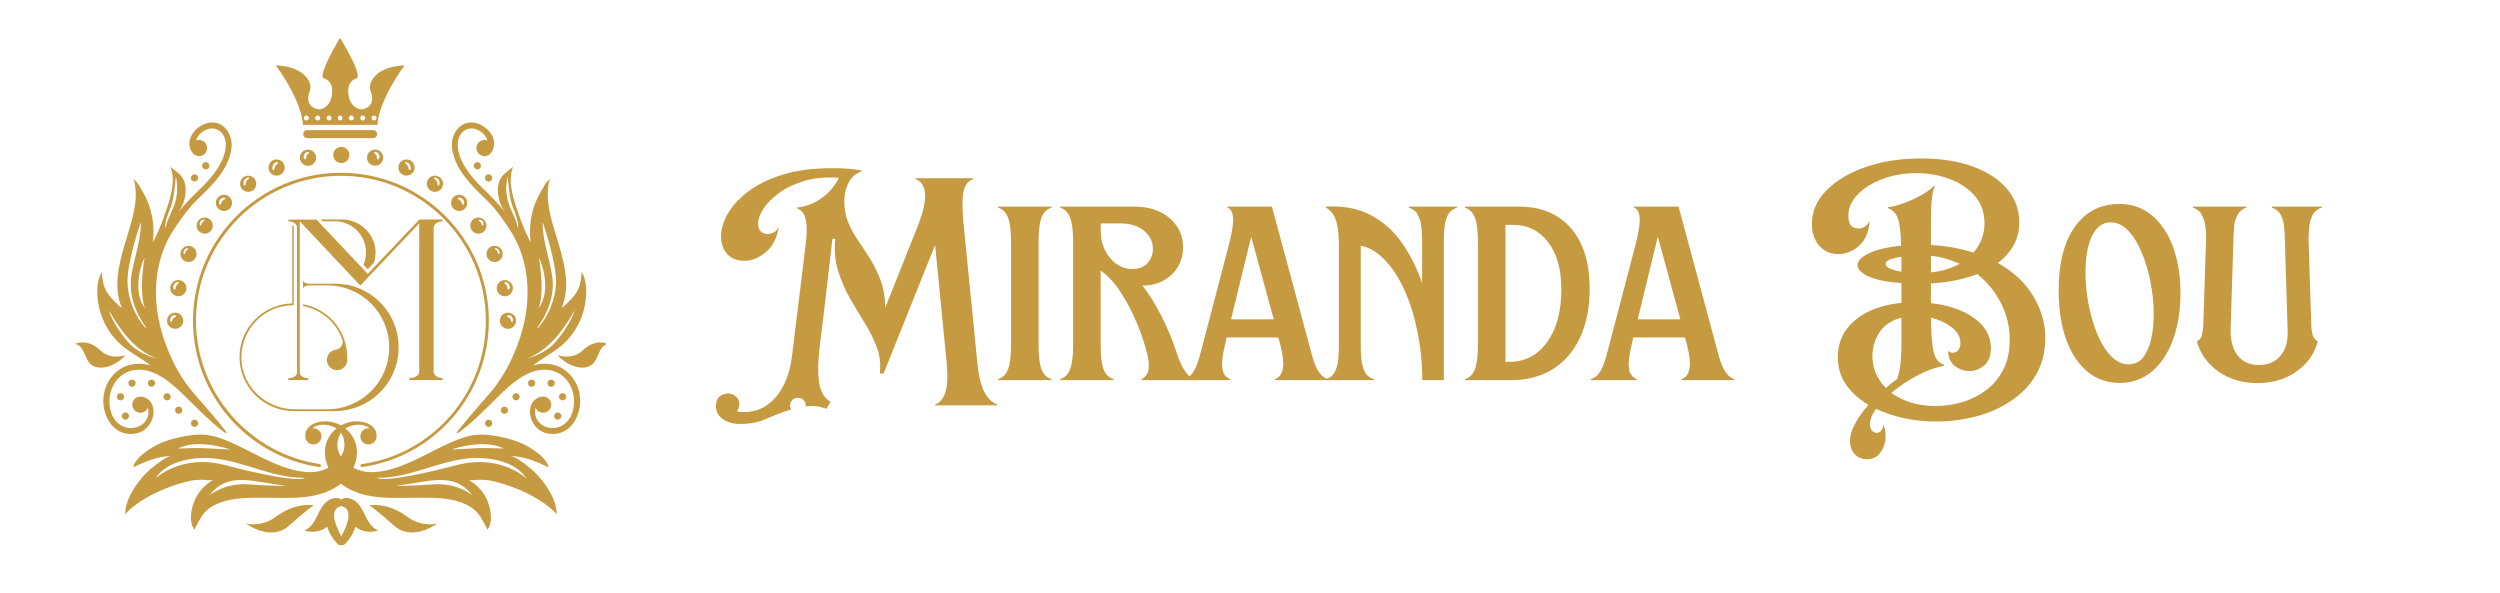 <svg xmlns="http://www.w3.org/2000/svg" xmlns:xlink="http://www.w3.org/1999/xlink" width="316" zoomAndPan="magnify" viewBox="0 0 236.88 56.25" height="75" preserveAspectRatio="xMidYMid meet" version="1.0"><defs><g/><clipPath id="68e0bafa2b"><path d="M 26 3.555 L 39 3.555 L 39 12 L 26 12 Z M 26 3.555 " clip-rule="nonzero"/></clipPath><clipPath id="ab9cd20d03"><path d="M 7.051 32 L 12 32 L 12 35 L 7.051 35 Z M 7.051 32 " clip-rule="nonzero"/></clipPath><clipPath id="52ab0732ae"><path d="M 28.742 47.148 L 35.836 47.148 L 35.836 51.664 L 28.742 51.664 Z M 28.742 47.148 " clip-rule="nonzero"/></clipPath><clipPath id="c4263d93c8"><path d="M 52.781 32.426 L 57.379 32.426 L 57.379 34.891 L 52.781 34.891 Z M 52.781 32.426 " clip-rule="nonzero"/></clipPath><clipPath id="30f9908dd3"><path d="M 22.641 20.805 L 41.887 20.805 L 41.887 39 L 22.641 39 Z M 22.641 20.805 " clip-rule="nonzero"/></clipPath></defs><g clip-path="url(#68e0bafa2b)"><path fill="#c69a41" d="M 35.398 11.422 C 35.266 11.422 35.16 11.316 35.16 11.184 C 35.16 11.055 35.266 10.949 35.398 10.949 C 35.531 10.949 35.637 11.055 35.637 11.184 C 35.637 11.316 35.531 11.422 35.398 11.422 Z M 34.324 11.422 C 34.195 11.422 34.086 11.316 34.086 11.184 C 34.086 11.055 34.195 10.949 34.324 10.949 C 34.457 10.949 34.562 11.055 34.562 11.184 C 34.562 11.316 34.457 11.422 34.324 11.422 Z M 33.25 11.422 C 33.121 11.422 33.012 11.316 33.012 11.184 C 33.012 11.055 33.121 10.949 33.25 10.949 C 33.379 10.949 33.488 11.055 33.488 11.184 C 33.488 11.316 33.379 11.422 33.25 11.422 Z M 32.191 11.422 C 32.066 11.41 31.969 11.312 31.969 11.184 C 31.969 11.059 32.066 10.961 32.191 10.949 C 32.316 10.961 32.414 11.059 32.414 11.184 C 32.414 11.312 32.316 11.41 32.191 11.422 Z M 31.133 11.422 C 31 11.422 30.895 11.316 30.895 11.184 C 30.895 11.055 31 10.949 31.133 10.949 C 31.262 10.949 31.367 11.055 31.367 11.184 C 31.367 11.316 31.262 11.422 31.133 11.422 Z M 30.059 11.422 C 29.926 11.422 29.82 11.316 29.82 11.184 C 29.82 11.055 29.926 10.949 30.059 10.949 C 30.188 10.949 30.297 11.055 30.297 11.184 C 30.297 11.316 30.188 11.422 30.059 11.422 Z M 28.984 11.422 C 28.852 11.422 28.746 11.316 28.746 11.184 C 28.746 11.055 28.852 10.949 28.984 10.949 C 29.113 10.949 29.223 11.055 29.223 11.184 C 29.223 11.316 29.113 11.422 28.984 11.422 Z M 35.055 7.957 C 34.98 8.191 34.996 8.441 35.086 8.668 C 35.234 9.051 35.395 9.754 34.805 10.156 C 33.969 10.734 33.152 9.988 33 9.137 C 32.84 8.27 33.051 7.641 33.73 7.434 C 34.414 7.223 32.176 3.582 32.176 3.582 C 32.176 3.582 29.969 7.223 30.648 7.434 C 31.332 7.641 31.543 8.27 31.383 9.137 C 31.23 9.988 30.414 10.734 29.574 10.156 C 28.984 9.754 29.148 9.051 29.297 8.668 C 29.383 8.441 29.402 8.191 29.328 7.957 C 28.754 6.18 26.09 6.203 26.09 6.203 C 28.688 9.793 28.656 11.836 28.656 11.836 L 35.723 11.836 C 35.723 11.836 35.695 9.793 38.289 6.203 C 38.289 6.203 35.625 6.18 35.055 7.957 " fill-opacity="1" fill-rule="nonzero"/></g><path fill="#c69a41" d="M 35.316 12.336 L 29.066 12.336 C 28.855 12.336 28.684 12.504 28.684 12.715 C 28.684 12.926 28.855 13.094 29.066 13.094 L 35.316 13.094 C 35.527 13.094 35.695 12.926 35.695 12.715 C 35.695 12.504 35.527 12.336 35.316 12.336 " fill-opacity="1" fill-rule="nonzero"/><path fill="#c69a41" d="M 32.895 14.211 C 32.633 13.879 32.148 13.824 31.816 14.09 C 31.484 14.352 31.43 14.836 31.695 15.168 C 31.961 15.5 32.441 15.555 32.773 15.289 C 33.105 15.023 33.16 14.543 32.895 14.211 " fill-opacity="1" fill-rule="nonzero"/><path fill="#c69a41" d="M 29.102 14.617 C 28.984 14.723 28.969 14.863 28.965 15.012 C 28.961 15.133 28.805 15.141 28.766 15.039 C 28.691 14.867 28.727 14.668 28.852 14.531 C 28.93 14.445 29.145 14.324 29.238 14.441 C 29.293 14.508 29.133 14.586 29.102 14.617 Z M 29.141 14.18 C 28.715 14.18 28.371 14.523 28.371 14.945 C 28.371 15.371 28.715 15.715 29.141 15.715 C 29.562 15.715 29.906 15.371 29.906 14.945 C 29.906 14.523 29.562 14.18 29.141 14.18 " fill-opacity="1" fill-rule="nonzero"/><path fill="#c69a41" d="M 26.297 15.461 C 26.227 15.551 26.125 15.602 26.062 15.703 C 26 15.809 25.969 15.938 25.941 16.059 C 25.926 16.141 25.785 16.145 25.77 16.059 C 25.742 15.883 25.762 15.719 25.871 15.57 C 25.953 15.453 26.105 15.34 26.258 15.363 C 26.297 15.371 26.32 15.43 26.297 15.461 Z M 26.352 15.141 C 25.941 15.035 25.523 15.281 25.418 15.695 C 25.312 16.105 25.562 16.523 25.973 16.625 C 26.383 16.73 26.801 16.484 26.906 16.07 C 27.012 15.66 26.762 15.242 26.352 15.141 " fill-opacity="1" fill-rule="nonzero"/><path fill="#c69a41" d="M 23.535 16.945 C 23.461 17.027 23.359 17.07 23.301 17.172 C 23.242 17.266 23.215 17.395 23.223 17.504 C 23.23 17.609 23.086 17.613 23.055 17.527 C 22.992 17.359 23.016 17.195 23.117 17.043 C 23.195 16.922 23.355 16.797 23.508 16.832 C 23.559 16.848 23.57 16.91 23.535 16.945 Z M 23.469 16.652 C 23.043 16.652 22.699 16.996 22.699 17.418 C 22.699 17.844 23.043 18.188 23.469 18.188 C 23.891 18.188 24.234 17.844 24.234 17.418 C 24.234 16.996 23.891 16.652 23.469 16.652 " fill-opacity="1" fill-rule="nonzero"/><path fill="#c69a41" d="M 21.281 18.871 C 21.195 18.93 21.102 18.953 21.031 19.035 C 20.961 19.117 20.926 19.223 20.902 19.324 C 20.879 19.418 20.719 19.426 20.703 19.324 C 20.676 19.148 20.723 18.984 20.855 18.859 C 20.961 18.758 21.145 18.688 21.281 18.766 C 21.324 18.789 21.316 18.844 21.281 18.871 Z M 21.168 18.465 C 20.746 18.465 20.402 18.805 20.402 19.23 C 20.402 19.656 20.746 20 21.168 20 C 21.594 20 21.938 19.656 21.938 19.23 C 21.938 18.805 21.594 18.465 21.168 18.465 " fill-opacity="1" fill-rule="nonzero"/><path fill="#c69a41" d="M 19.301 20.945 C 19.156 21.043 19.043 21.117 19.023 21.312 C 19.016 21.391 18.895 21.422 18.875 21.332 C 18.836 21.176 18.875 21.035 19 20.926 C 19.074 20.859 19.199 20.789 19.301 20.836 C 19.348 20.859 19.336 20.922 19.301 20.945 Z M 19.348 20.617 C 18.922 20.617 18.578 20.961 18.578 21.383 C 18.578 21.809 18.922 22.152 19.348 22.152 C 19.77 22.152 20.113 21.809 20.113 21.383 C 20.113 20.961 19.77 20.617 19.348 20.617 " fill-opacity="1" fill-rule="nonzero"/><path fill="#c69a41" d="M 17.77 23.617 C 17.703 23.676 17.629 23.719 17.578 23.793 C 17.531 23.867 17.496 23.961 17.48 24.047 C 17.465 24.137 17.352 24.102 17.34 24.031 C 17.316 23.801 17.473 23.52 17.734 23.531 C 17.773 23.535 17.801 23.586 17.77 23.617 Z M 17.812 23.305 C 17.387 23.305 17.043 23.648 17.043 24.07 C 17.043 24.496 17.387 24.84 17.812 24.84 C 18.234 24.84 18.578 24.496 18.578 24.07 C 18.578 23.648 18.234 23.305 17.812 23.305 " fill-opacity="1" fill-rule="nonzero"/><path fill="#c69a41" d="M 16.867 26.848 C 16.812 26.934 16.719 26.98 16.664 27.07 C 16.605 27.164 16.598 27.277 16.578 27.383 C 16.559 27.488 16.422 27.461 16.391 27.383 C 16.332 27.234 16.367 27.074 16.453 26.949 C 16.527 26.84 16.668 26.723 16.805 26.738 C 16.855 26.746 16.902 26.797 16.867 26.848 Z M 16.844 26.551 C 16.422 26.551 16.074 26.895 16.074 27.316 C 16.074 27.742 16.422 28.086 16.844 28.086 C 17.27 28.086 17.613 27.742 17.613 27.316 C 17.613 26.895 17.27 26.551 16.844 26.551 " fill-opacity="1" fill-rule="nonzero"/><path fill="#c69a41" d="M 16.59 30.047 C 16.508 30.09 16.418 30.109 16.359 30.184 C 16.297 30.258 16.277 30.359 16.254 30.449 C 16.23 30.535 16.098 30.539 16.078 30.449 C 16.016 30.176 16.242 29.77 16.57 29.902 C 16.629 29.922 16.66 30.016 16.59 30.047 Z M 16.547 29.637 C 16.121 29.637 15.777 29.98 15.777 30.402 C 15.777 30.828 16.121 31.172 16.547 31.172 C 16.969 31.172 17.312 30.828 17.312 30.402 C 17.312 29.98 16.969 29.637 16.547 29.637 " fill-opacity="1" fill-rule="nonzero"/><path fill="#c69a41" d="M 14.746 33.965 C 14.789 33.98 13.086 33.625 12.027 32.367 C 10.562 30.629 10.23 29.352 10.281 29.445 C 11.254 31.223 12.781 33.25 14.746 33.965 Z M 13.301 21.086 C 13.297 22.844 12.645 24.453 12.391 26.172 C 12.129 27.938 12.773 29.617 13.781 31.047 C 13.805 31.082 13.754 31.121 13.727 31.09 C 12.723 29.926 12.086 28.379 12.027 26.836 C 11.957 24.879 13.301 20.949 13.301 21.086 Z M 13.641 24.441 C 13.047 28.086 13.707 29.266 13.695 29.246 C 12.258 27.316 13.664 24.305 13.641 24.441 Z M 16.191 19.434 C 16.492 18.57 16.594 16.652 16.617 16.754 C 16.793 17.523 16.793 18.285 16.59 19.051 C 16.355 19.906 15.84 20.652 15.66 21.523 C 15.652 21.559 15.594 21.551 15.594 21.516 C 15.625 20.773 15.953 20.121 16.191 19.434 Z M 16.527 21.59 C 17.152 20.672 17.77 19.77 18.566 19 C 19.973 17.648 21.613 16.117 21.883 14.059 C 22.074 12.582 20.918 11.16 19.367 11.738 C 18.719 11.98 18.105 12.562 17.938 13.246 C 17.84 13.648 17.906 14.102 18.148 14.422 C 18.285 14.648 18.527 14.801 18.809 14.801 C 19.23 14.801 19.574 14.457 19.574 14.031 C 19.574 13.609 19.23 13.266 18.809 13.266 C 18.707 13.266 18.617 13.285 18.531 13.316 C 18.637 12.922 18.949 12.57 19.398 12.34 C 20.363 11.844 21.273 12.535 21.34 13.551 C 21.445 15.137 20.051 16.816 18.984 17.836 C 18.27 18.516 17.535 19.258 16.883 20.074 C 17.355 19.387 17.637 18.48 17.516 17.645 C 17.457 17.242 17.297 16.84 16.996 16.555 C 16.867 16.43 16.723 16.328 16.594 16.203 C 16.496 16.102 16.121 15.883 16.078 15.777 C 16.715 17.293 15.949 19.211 15.438 20.668 C 15.191 21.363 14.906 22.039 14.578 22.695 C 14.531 22.785 14.48 22.871 14.426 22.965 C 14.578 21.848 14.469 20.699 14.125 19.629 C 13.953 19.09 13.719 18.57 13.422 18.086 C 13.289 17.871 13.168 17.66 13.043 17.445 C 12.945 17.281 12.637 17.039 12.59 16.883 C 12.645 17.07 12.688 17.258 12.723 17.445 C 13.086 19.391 12.246 21.473 11.719 23.312 C 11.18 25.191 10.684 27.266 11.48 29.148 C 11.312 29.148 10.871 28.633 10.746 28.512 C 10.508 28.277 10.281 28.027 10.105 27.742 C 9.703 27.098 9.656 26.539 9.594 25.793 C 9.027 26.707 9.109 28.086 9.324 29.094 C 9.559 30.168 10.051 31.18 10.758 32.02 C 11.426 32.812 12.289 33.371 13.164 33.914 C 13.527 34.141 13.871 34.387 14.207 34.641 C 13.688 34.488 13.133 34.434 12.559 34.523 C 10.797 34.797 9.645 36.461 9.738 38.195 C 9.836 39.945 11.07 41.531 12.977 41.059 C 14.637 40.648 15.156 38.023 13.43 37.605 C 13.414 37.602 13.395 37.602 13.375 37.609 C 13.332 37.602 13.289 37.594 13.246 37.594 C 12.82 37.594 12.477 37.938 12.477 38.363 C 12.477 38.785 12.82 39.129 13.246 39.129 C 13.566 39.129 13.844 38.93 13.957 38.648 C 14.164 39.309 13.844 40.094 13.113 40.414 C 12.004 40.902 10.887 40.27 10.508 39.191 C 9.836 37.289 10.949 35.062 13.102 35.047 C 14.785 35.031 16.297 36.41 17.43 37.516 C 18.641 38.695 19.781 39.902 21.125 40.926 C 21.238 41.012 21.332 41.066 21.465 41.023 C 19.77 38.863 18.473 37.535 17.914 36.809 C 16.852 35.422 16.16 34.047 15.57 32.402 C 14.695 29.957 14.434 27.242 15.105 24.715 C 15.398 23.617 15.863 22.562 16.527 21.59 " fill-opacity="1" fill-rule="nonzero"/><path fill="#c69a41" d="M 54.395 29.445 C 54.445 29.352 54.117 30.629 52.652 32.367 C 51.59 33.625 49.891 33.98 49.934 33.965 C 51.898 33.25 53.422 31.223 54.395 29.445 Z M 52.648 26.836 C 52.594 28.379 51.953 29.926 50.949 31.09 C 50.926 31.121 50.871 31.082 50.895 31.047 C 51.902 29.617 52.551 27.938 52.285 26.172 C 52.031 24.453 51.379 22.844 51.375 21.086 C 51.375 20.949 52.719 24.879 52.648 26.836 Z M 50.984 29.246 C 50.969 29.266 51.633 28.086 51.035 24.441 C 51.012 24.305 52.418 27.316 50.984 29.246 Z M 49.082 21.516 C 49.082 21.551 49.023 21.559 49.016 21.523 C 48.836 20.652 48.32 19.906 48.09 19.051 C 47.883 18.285 47.883 17.523 48.062 16.754 C 48.086 16.652 48.184 18.57 48.484 19.434 C 48.723 20.121 49.051 20.773 49.082 21.516 Z M 49.57 24.715 C 50.242 27.242 49.98 29.957 49.105 32.402 C 48.516 34.047 47.824 35.422 46.762 36.809 C 46.203 37.535 44.91 38.863 43.211 41.023 C 43.344 41.066 43.441 41.012 43.551 40.926 C 44.895 39.902 46.039 38.695 47.246 37.516 C 48.379 36.41 49.895 35.031 51.574 35.047 C 53.727 35.062 54.84 37.289 54.168 39.191 C 53.789 40.27 52.676 40.902 51.562 40.414 C 50.832 40.094 50.516 39.309 50.719 38.648 C 50.832 38.93 51.109 39.129 51.43 39.129 C 51.855 39.129 52.199 38.785 52.199 38.363 C 52.199 37.938 51.855 37.594 51.43 37.594 C 51.387 37.594 51.344 37.602 51.305 37.609 C 51.285 37.602 51.266 37.602 51.246 37.605 C 49.52 38.023 50.039 40.648 51.699 41.059 C 53.605 41.531 54.84 39.945 54.938 38.195 C 55.031 36.461 53.879 34.797 52.121 34.523 C 51.543 34.434 50.992 34.488 50.469 34.641 C 50.805 34.387 51.148 34.141 51.516 33.914 C 52.387 33.371 53.25 32.812 53.918 32.02 C 54.625 31.18 55.121 30.168 55.352 29.094 C 55.57 28.086 55.652 26.707 55.086 25.793 C 55.02 26.539 54.973 27.098 54.574 27.742 C 54.398 28.027 54.172 28.277 53.93 28.512 C 53.805 28.633 53.363 29.148 53.199 29.148 C 53.992 27.266 53.496 25.191 52.957 23.312 C 52.43 21.473 51.59 19.391 51.953 17.445 C 51.992 17.258 52.031 17.07 52.086 16.883 C 52.039 17.039 51.73 17.281 51.633 17.445 C 51.508 17.66 51.387 17.871 51.258 18.086 C 50.961 18.57 50.727 19.09 50.551 19.629 C 50.207 20.699 50.098 21.848 50.254 22.965 C 50.195 22.871 50.145 22.785 50.098 22.695 C 49.773 22.039 49.484 21.363 49.238 20.668 C 48.73 19.211 47.965 17.293 48.598 15.777 C 48.555 15.883 48.18 16.102 48.082 16.203 C 47.953 16.328 47.809 16.43 47.68 16.555 C 47.379 16.84 47.219 17.242 47.16 17.645 C 47.039 18.48 47.32 19.387 47.793 20.074 C 47.141 19.258 46.406 18.516 45.691 17.836 C 44.625 16.816 43.23 15.137 43.336 13.551 C 43.402 12.535 44.312 11.844 45.281 12.34 C 45.73 12.57 46.039 12.922 46.148 13.316 C 46.062 13.285 45.969 13.266 45.871 13.266 C 45.445 13.266 45.102 13.609 45.102 14.031 C 45.102 14.457 45.445 14.801 45.871 14.801 C 46.148 14.801 46.395 14.648 46.527 14.422 C 46.77 14.102 46.84 13.648 46.738 13.246 C 46.57 12.562 45.957 11.98 45.309 11.738 C 43.758 11.16 42.602 12.582 42.797 14.059 C 43.066 16.117 44.707 17.648 46.109 19 C 46.91 19.77 47.523 20.672 48.148 21.59 C 48.812 22.562 49.277 23.617 49.57 24.715 " fill-opacity="1" fill-rule="nonzero"/><path fill="#c69a41" d="M 16.824 17.293 C 16.812 17.223 16.75 17.191 16.695 17.203 C 16.773 17.738 16.762 18.27 16.648 18.801 C 16.668 18.793 16.688 18.781 16.703 18.758 C 16.957 18.367 16.879 17.73 16.824 17.293 " fill-opacity="1" fill-rule="nonzero"/><path fill="#c69a41" d="M 18.035 16.867 C 18.035 16.676 18.191 16.523 18.379 16.523 C 18.57 16.523 18.723 16.676 18.723 16.867 C 18.723 17.055 18.57 17.207 18.379 17.207 C 18.191 17.207 18.035 17.055 18.035 16.867 " fill-opacity="1" fill-rule="nonzero"/><path fill="#c69a41" d="M 12.105 36.328 C 12.105 36.137 12.262 35.984 12.449 35.984 C 12.641 35.984 12.793 36.137 12.793 36.328 C 12.793 36.516 12.641 36.668 12.449 36.668 C 12.262 36.668 12.105 36.516 12.105 36.328 " fill-opacity="1" fill-rule="nonzero"/><path fill="#c69a41" d="M 11.02 37.613 C 11.02 37.426 11.172 37.27 11.363 37.27 C 11.551 37.27 11.707 37.426 11.707 37.613 C 11.707 37.805 11.551 37.957 11.363 37.957 C 11.172 37.957 11.02 37.805 11.02 37.613 " fill-opacity="1" fill-rule="nonzero"/><path fill="#c69a41" d="M 11.484 39.441 C 11.484 39.254 11.637 39.102 11.828 39.102 C 12.016 39.102 12.168 39.254 12.168 39.441 C 12.168 39.633 12.016 39.785 11.828 39.785 C 11.637 39.785 11.484 39.633 11.484 39.441 " fill-opacity="1" fill-rule="nonzero"/><path fill="#c69a41" d="M 13.961 36.328 C 13.961 36.137 14.117 35.984 14.305 35.984 C 14.496 35.984 14.648 36.137 14.648 36.328 C 14.648 36.516 14.496 36.668 14.305 36.668 C 14.117 36.668 13.961 36.516 13.961 36.328 " fill-opacity="1" fill-rule="nonzero"/><path fill="#c69a41" d="M 15.434 37.613 C 15.434 37.426 15.59 37.27 15.777 37.27 C 15.969 37.27 16.121 37.426 16.121 37.613 C 16.121 37.805 15.969 37.957 15.777 37.957 C 15.59 37.957 15.434 37.805 15.434 37.613 " fill-opacity="1" fill-rule="nonzero"/><path fill="#c69a41" d="M 16.535 38.891 C 16.535 38.699 16.691 38.547 16.879 38.547 C 17.07 38.547 17.223 38.699 17.223 38.891 C 17.223 39.078 17.07 39.23 16.879 39.23 C 16.691 39.23 16.535 39.078 16.535 38.891 " fill-opacity="1" fill-rule="nonzero"/><path fill="#c69a41" d="M 18.035 40.129 C 18.035 39.938 18.191 39.785 18.379 39.785 C 18.57 39.785 18.723 39.938 18.723 40.129 C 18.723 40.316 18.57 40.473 18.379 40.473 C 18.191 40.473 18.035 40.316 18.035 40.129 " fill-opacity="1" fill-rule="nonzero"/><path fill="#c69a41" d="M 19.102 15.715 C 19.102 15.523 19.254 15.371 19.445 15.371 C 19.633 15.371 19.789 15.523 19.789 15.715 C 19.789 15.902 19.633 16.059 19.445 16.059 C 19.254 16.059 19.102 15.902 19.102 15.715 " fill-opacity="1" fill-rule="nonzero"/><g clip-path="url(#ab9cd20d03)"><path fill="#c69a41" d="M 11.828 33.668 C 11.848 33.73 10.523 35.074 9.16 34.82 C 7.797 34.562 8.203 32.855 7.051 32.602 C 7.051 32.602 8.223 32.027 9.438 33.199 C 10.469 34.191 11.828 33.668 11.828 33.668 " fill-opacity="1" fill-rule="nonzero"/></g><g clip-path="url(#52ab0732ae)"><path fill="#c69a41" d="M 32.297 50.848 C 30.758 48.035 32.297 47.996 32.297 47.996 C 32.297 47.996 33.832 48.035 32.297 50.848 Z M 34.676 49.105 C 34.422 48.605 34.215 48.066 33.816 47.676 C 33.418 47.281 32.75 47.027 32.297 47.352 C 31.84 47.027 31.172 47.281 30.773 47.676 C 30.375 48.066 30.168 48.605 29.914 49.105 C 29.656 49.602 29.309 50.102 28.777 50.281 C 29.5 50.547 30.355 50.41 30.961 49.941 C 31.211 50.75 31.68 51.344 32.297 51.926 C 32.914 51.344 33.383 50.75 33.629 49.941 C 34.238 50.41 35.09 50.547 35.812 50.281 C 35.281 50.102 34.934 49.602 34.676 49.105 " fill-opacity="1" fill-rule="nonzero"/></g><path fill="#c69a41" d="M 21.238 44.082 C 17.023 42.984 14.621 45.445 14.684 45.344 C 15.789 43.609 18.504 43.262 20.363 43.473 C 23.238 43.801 25.824 45.328 28.754 45.293 C 28.945 45.293 28.48 45.969 21.238 44.082 Z M 23.5 45.918 C 21.145 45.746 19.781 46.992 19.809 46.953 C 21.574 44.633 23.988 45.715 26.965 46.031 C 27.129 46.047 26.207 46.117 23.5 45.918 Z M 16.816 42.512 C 18.34 41.805 20.203 42.137 21.75 42.59 C 21.906 42.637 20.016 42.52 19.164 42.48 C 18.383 42.441 16.746 42.543 16.816 42.512 Z M 33.207 41.156 C 32.664 40.434 31.832 39.992 30.93 39.941 C 30.281 39.906 29.172 40.117 28.91 41 C 28.891 41.07 28.879 41.203 28.887 41.332 C 28.887 41.344 28.883 41.352 28.883 41.363 C 28.883 41.789 29.227 42.133 29.652 42.133 C 30.074 42.133 30.418 41.789 30.418 41.363 C 30.418 40.941 30.074 40.598 29.652 40.598 C 29.617 40.598 29.582 40.602 29.547 40.605 C 30.219 40.023 31.551 40.246 32.129 40.852 C 32.465 41.207 32.625 41.84 32.59 42.32 C 32.547 42.902 32.227 43.41 31.809 43.801 C 30.773 44.766 29.559 44.906 28.211 44.648 C 26.02 44.219 24.129 42.977 22.121 42.07 C 21.301 41.703 20.445 41.336 19.543 41.234 C 18.617 41.129 17.641 41.289 16.738 41.5 C 15.895 41.695 15.062 41.996 14.32 42.453 C 13.699 42.836 12.707 43.535 12.574 44.312 C 13.664 43.754 14.969 43.234 16.219 43.234 C 15.754 43.238 15.012 43.852 14.652 44.117 C 14.156 44.484 13.703 44.918 13.312 45.395 C 12.543 46.328 11.785 47.555 11.809 48.801 C 11.805 48.625 13.723 46.641 17.762 45.625 C 18.16 45.523 18.574 45.5 18.984 45.477 C 19.262 45.461 19.957 45.598 20.18 45.477 C 19.441 45.895 18.832 46.512 18.457 47.289 C 18.074 48.086 17.793 49.438 18.363 50.215 C 18.715 49.566 19.004 48.859 19.57 48.359 C 20.047 47.941 20.641 47.676 21.246 47.504 C 22.488 47.156 23.793 47.184 25.07 47.184 C 27.402 47.203 30.066 47.422 32.074 45.992 C 33.566 44.93 34.414 42.758 33.207 41.156 " fill-opacity="1" fill-rule="nonzero"/><path fill="#c69a41" d="M 29.695 47.906 C 29.695 47.906 27.988 47.57 26.098 48.984 C 24.703 50.027 23.258 49.633 23.258 49.633 C 23.258 49.633 25.602 51.406 27.355 49.82 C 29.031 48.305 29.695 47.906 29.695 47.906 " fill-opacity="1" fill-rule="nonzero"/><path fill="#c69a41" d="M 35.398 14.441 C 35.496 14.324 35.711 14.445 35.785 14.531 C 35.914 14.668 35.945 14.867 35.875 15.039 C 35.832 15.141 35.676 15.133 35.676 15.012 C 35.668 14.863 35.656 14.723 35.539 14.617 C 35.504 14.586 35.344 14.508 35.398 14.441 Z M 34.73 14.945 C 34.73 15.371 35.074 15.715 35.5 15.715 C 35.922 15.715 36.266 15.371 36.266 14.945 C 36.266 14.523 35.922 14.18 35.5 14.18 C 35.074 14.18 34.73 14.523 34.73 14.945 " fill-opacity="1" fill-rule="nonzero"/><path fill="#c69a41" d="M 38.383 15.363 C 38.531 15.34 38.684 15.453 38.77 15.57 C 38.875 15.719 38.898 15.883 38.871 16.059 C 38.855 16.145 38.711 16.141 38.695 16.059 C 38.672 15.938 38.641 15.809 38.574 15.703 C 38.512 15.602 38.41 15.551 38.344 15.461 C 38.32 15.43 38.344 15.371 38.383 15.363 Z M 37.73 16.07 C 37.836 16.484 38.254 16.73 38.664 16.625 C 39.074 16.523 39.324 16.105 39.219 15.695 C 39.117 15.281 38.699 15.035 38.285 15.141 C 37.875 15.242 37.629 15.66 37.73 16.07 " fill-opacity="1" fill-rule="nonzero"/><path fill="#c69a41" d="M 41.133 16.832 C 41.285 16.797 41.441 16.922 41.523 17.043 C 41.621 17.195 41.648 17.359 41.582 17.527 C 41.551 17.613 41.41 17.609 41.414 17.504 C 41.422 17.395 41.398 17.266 41.34 17.172 C 41.277 17.07 41.18 17.027 41.102 16.945 C 41.07 16.91 41.082 16.848 41.133 16.832 Z M 40.402 17.418 C 40.402 17.844 40.746 18.188 41.172 18.188 C 41.594 18.188 41.938 17.844 41.938 17.418 C 41.938 16.996 41.594 16.652 41.172 16.652 C 40.746 16.652 40.402 16.996 40.402 17.418 " fill-opacity="1" fill-rule="nonzero"/><path fill="#c69a41" d="M 43.355 18.766 C 43.492 18.688 43.676 18.758 43.785 18.859 C 43.914 18.984 43.965 19.148 43.934 19.324 C 43.918 19.426 43.758 19.418 43.734 19.324 C 43.711 19.223 43.676 19.117 43.605 19.035 C 43.535 18.953 43.445 18.93 43.355 18.871 C 43.32 18.844 43.316 18.789 43.355 18.766 Z M 42.703 19.23 C 42.703 19.656 43.043 20 43.469 20 C 43.895 20 44.238 19.656 44.238 19.23 C 44.238 18.805 43.895 18.465 43.469 18.465 C 43.043 18.465 42.703 18.805 42.703 19.23 " fill-opacity="1" fill-rule="nonzero"/><path fill="#c69a41" d="M 45.336 20.836 C 45.441 20.789 45.562 20.859 45.641 20.926 C 45.762 21.035 45.801 21.176 45.766 21.332 C 45.742 21.422 45.621 21.391 45.613 21.312 C 45.594 21.117 45.48 21.043 45.336 20.945 C 45.301 20.922 45.293 20.859 45.336 20.836 Z M 44.523 21.383 C 44.523 21.809 44.867 22.152 45.293 22.152 C 45.715 22.152 46.059 21.809 46.059 21.383 C 46.059 20.961 45.715 20.617 45.293 20.617 C 44.867 20.617 44.523 20.961 44.523 21.383 " fill-opacity="1" fill-rule="nonzero"/><path fill="#c69a41" d="M 46.906 23.531 C 47.168 23.52 47.324 23.801 47.297 24.031 C 47.289 24.102 47.176 24.137 47.156 24.047 C 47.141 23.961 47.109 23.867 47.059 23.793 C 47.008 23.719 46.934 23.676 46.871 23.617 C 46.84 23.586 46.863 23.535 46.906 23.531 Z M 46.059 24.07 C 46.059 24.496 46.402 24.84 46.828 24.84 C 47.25 24.84 47.594 24.496 47.594 24.07 C 47.594 23.648 47.25 23.305 46.828 23.305 C 46.402 23.305 46.059 23.648 46.059 24.07 " fill-opacity="1" fill-rule="nonzero"/><path fill="#c69a41" d="M 47.832 26.738 C 47.969 26.723 48.113 26.84 48.184 26.949 C 48.273 27.074 48.305 27.234 48.246 27.383 C 48.215 27.461 48.078 27.488 48.059 27.383 C 48.039 27.277 48.031 27.164 47.973 27.07 C 47.918 26.98 47.828 26.934 47.77 26.848 C 47.738 26.797 47.781 26.746 47.832 26.738 Z M 47.027 27.316 C 47.027 27.742 47.371 28.086 47.793 28.086 C 48.219 28.086 48.562 27.742 48.562 27.316 C 48.562 26.895 48.219 26.551 47.793 26.551 C 47.371 26.551 47.027 26.895 47.027 27.316 " fill-opacity="1" fill-rule="nonzero"/><path fill="#c69a41" d="M 48.066 29.902 C 48.398 29.77 48.621 30.176 48.562 30.449 C 48.543 30.539 48.41 30.535 48.387 30.449 C 48.359 30.359 48.344 30.258 48.281 30.184 C 48.219 30.109 48.133 30.09 48.047 30.047 C 47.98 30.016 48.008 29.922 48.066 29.902 Z M 47.324 30.402 C 47.324 30.828 47.668 31.172 48.094 31.172 C 48.516 31.172 48.859 30.828 48.859 30.402 C 48.859 29.98 48.516 29.637 48.094 29.637 C 47.668 29.637 47.324 29.98 47.324 30.402 " fill-opacity="1" fill-rule="nonzero"/><path fill="#c69a41" d="M 46.602 16.867 C 46.602 16.676 46.449 16.523 46.258 16.523 C 46.07 16.523 45.918 16.676 45.918 16.867 C 45.918 17.055 46.07 17.207 46.258 17.207 C 46.449 17.207 46.602 17.055 46.602 16.867 " fill-opacity="1" fill-rule="nonzero"/><path fill="#c69a41" d="M 52.531 36.328 C 52.531 36.137 52.379 35.984 52.188 35.984 C 52 35.984 51.844 36.137 51.844 36.328 C 51.844 36.516 52 36.668 52.188 36.668 C 52.379 36.668 52.531 36.516 52.531 36.328 " fill-opacity="1" fill-rule="nonzero"/><path fill="#c69a41" d="M 53.617 37.613 C 53.617 37.426 53.465 37.27 53.277 37.27 C 53.086 37.27 52.934 37.426 52.934 37.613 C 52.934 37.805 53.086 37.957 53.277 37.957 C 53.465 37.957 53.617 37.805 53.617 37.613 " fill-opacity="1" fill-rule="nonzero"/><path fill="#c69a41" d="M 53.156 39.441 C 53.156 39.254 53 39.102 52.812 39.102 C 52.621 39.102 52.469 39.254 52.469 39.441 C 52.469 39.633 52.621 39.785 52.812 39.785 C 53 39.785 53.156 39.633 53.156 39.441 " fill-opacity="1" fill-rule="nonzero"/><path fill="#c69a41" d="M 50.676 36.328 C 50.676 36.137 50.523 35.984 50.332 35.984 C 50.145 35.984 49.992 36.137 49.992 36.328 C 49.992 36.516 50.145 36.668 50.332 36.668 C 50.523 36.668 50.676 36.516 50.676 36.328 " fill-opacity="1" fill-rule="nonzero"/><path fill="#c69a41" d="M 49.203 37.613 C 49.203 37.426 49.051 37.27 48.859 37.27 C 48.672 37.27 48.52 37.426 48.52 37.613 C 48.52 37.805 48.672 37.957 48.859 37.957 C 49.051 37.957 49.203 37.805 49.203 37.613 " fill-opacity="1" fill-rule="nonzero"/><path fill="#c69a41" d="M 48.102 38.891 C 48.102 38.699 47.949 38.547 47.758 38.547 C 47.57 38.547 47.414 38.699 47.414 38.891 C 47.414 39.078 47.57 39.23 47.758 39.23 C 47.949 39.23 48.102 39.078 48.102 38.891 " fill-opacity="1" fill-rule="nonzero"/><path fill="#c69a41" d="M 46.602 40.129 C 46.602 39.938 46.449 39.785 46.258 39.785 C 46.07 39.785 45.918 39.938 45.918 40.129 C 45.918 40.316 46.07 40.473 46.258 40.473 C 46.449 40.473 46.602 40.316 46.602 40.129 " fill-opacity="1" fill-rule="nonzero"/><path fill="#c69a41" d="M 45.535 15.715 C 45.535 15.523 45.383 15.371 45.195 15.371 C 45.004 15.371 44.852 15.523 44.852 15.715 C 44.852 15.902 45.004 16.059 45.195 16.059 C 45.383 16.059 45.535 15.902 45.535 15.715 " fill-opacity="1" fill-rule="nonzero"/><g clip-path="url(#c4263d93c8)"><path fill="#c69a41" d="M 52.812 33.668 C 52.789 33.73 54.113 35.074 55.477 34.82 C 56.844 34.562 56.438 32.855 57.59 32.602 C 57.59 32.602 56.414 32.027 55.199 33.199 C 54.168 34.191 52.812 33.668 52.812 33.668 " fill-opacity="1" fill-rule="nonzero"/></g><path fill="#c69a41" d="M 35.766 45.293 C 38.695 45.328 41.281 43.801 44.156 43.473 C 46.016 43.262 48.73 43.609 49.836 45.344 C 49.898 45.445 47.496 42.984 43.281 44.082 C 36.043 45.969 35.574 45.293 35.766 45.293 Z M 37.555 46.031 C 40.531 45.715 42.945 44.633 44.711 46.953 C 44.738 46.992 43.375 45.746 41.02 45.918 C 38.312 46.117 37.391 46.047 37.555 46.031 Z M 45.355 42.48 C 44.504 42.52 42.617 42.637 42.77 42.59 C 44.316 42.137 46.18 41.805 47.703 42.512 C 47.773 42.543 46.141 42.441 45.355 42.48 Z M 32.449 45.992 C 34.453 47.422 37.117 47.203 39.449 47.184 C 40.727 47.184 42.031 47.156 43.273 47.504 C 43.879 47.676 44.473 47.941 44.949 48.359 C 45.516 48.859 45.805 49.566 46.156 50.215 C 46.73 49.438 46.445 48.086 46.062 47.289 C 45.691 46.512 45.078 45.895 44.34 45.477 C 44.566 45.598 45.262 45.461 45.535 45.477 C 45.945 45.5 46.359 45.523 46.758 45.625 C 50.797 46.641 52.715 48.625 52.711 48.801 C 52.734 47.555 51.977 46.328 51.207 45.395 C 50.816 44.918 50.363 44.484 49.867 44.117 C 49.508 43.852 48.766 43.238 48.301 43.234 C 49.551 43.234 50.855 43.754 51.945 44.312 C 51.812 43.535 50.82 42.836 50.199 42.453 C 49.457 41.996 48.625 41.695 47.781 41.5 C 46.879 41.289 45.902 41.129 44.977 41.234 C 44.074 41.336 43.219 41.703 42.398 42.07 C 40.395 42.977 38.5 44.219 36.309 44.648 C 34.961 44.906 33.746 44.766 32.711 43.801 C 32.297 43.41 31.973 42.902 31.93 42.32 C 31.895 41.84 32.055 41.207 32.391 40.852 C 32.969 40.246 34.301 40.023 34.973 40.605 C 34.938 40.602 34.906 40.598 34.871 40.598 C 34.445 40.598 34.102 40.941 34.102 41.363 C 34.102 41.789 34.445 42.133 34.871 42.133 C 35.293 42.133 35.637 41.789 35.637 41.363 C 35.637 41.352 35.633 41.344 35.633 41.332 C 35.641 41.203 35.629 41.07 35.609 41 C 35.348 40.117 34.238 39.906 33.59 39.941 C 32.688 39.992 31.855 40.434 31.312 41.156 C 30.105 42.758 30.953 44.93 32.449 45.992 " fill-opacity="1" fill-rule="nonzero"/><path fill="#c69a41" d="M 34.945 47.906 C 34.945 47.906 36.648 47.57 38.539 48.984 C 39.934 50.027 41.383 49.633 41.383 49.633 C 41.383 49.633 39.039 51.406 37.281 49.82 C 35.605 48.305 34.945 47.906 34.945 47.906 " fill-opacity="1" fill-rule="nonzero"/><path fill="#c69a41" d="M 32.262 16.379 C 24.527 16.379 18.238 22.672 18.238 30.402 C 18.238 37.43 23.43 43.262 30.176 44.27 C 30.191 44.273 30.207 44.277 30.223 44.277 C 30.301 44.277 30.363 44.215 30.363 44.137 C 30.363 44.059 30.305 44 30.234 43.992 C 23.633 42.996 18.52 37.281 18.52 30.402 C 18.52 22.828 24.684 16.664 32.262 16.664 C 39.836 16.664 46 22.828 46 30.402 C 46 37.316 40.922 43.047 34.27 43.992 C 34.18 43.992 34.113 44.055 34.113 44.137 C 34.113 44.215 34.18 44.277 34.258 44.277 C 41.059 43.316 46.281 37.465 46.281 30.402 C 46.281 22.672 39.992 16.379 32.262 16.379 " fill-opacity="1" fill-rule="nonzero"/><g clip-path="url(#30f9908dd3)"><path fill="#c69a41" d="M 41.047 21.605 L 41.047 35.234 C 41.047 35.586 41.461 35.855 41.992 35.855 L 41.992 36.031 L 38.738 36.031 L 38.738 35.855 C 39.246 35.855 39.684 35.586 39.684 35.234 L 39.684 21.176 L 34.973 26.145 L 34.098 27.07 L 28.359 20.98 L 28.359 35.328 C 28.359 35.617 28.727 35.855 29.164 35.855 L 29.164 36.031 L 27.27 36.031 L 27.27 35.855 C 27.73 35.855 28.094 35.617 28.094 35.328 L 28.094 21.539 C 28.094 21.238 27.73 20.98 27.27 20.98 L 27.27 20.82 L 29.941 20.82 L 34.801 25.965 L 39.684 20.82 L 39.711 20.805 L 41.992 20.805 L 41.992 20.965 C 41.727 20.965 41.484 21.047 41.312 21.156 C 41.145 21.27 41.047 21.43 41.047 21.605 Z M 31.738 33.172 L 31.723 33.172 C 31.34 33.238 31.035 33.523 30.957 33.906 C 30.941 33.988 30.926 34.051 30.926 34.129 C 30.926 34.656 31.371 35.09 31.898 35.09 C 32.172 35.09 32.426 34.977 32.602 34.77 C 32.715 34.656 32.793 34.5 32.84 34.324 L 32.84 34.305 C 32.855 34.258 32.855 34.195 32.855 34.129 L 32.855 33.859 C 32.855 31.359 31.051 29.266 28.664 28.848 L 28.664 29.008 C 30.383 29.332 31.785 30.543 32.379 32.148 C 32.41 32.23 32.426 32.324 32.426 32.406 C 32.426 32.773 32.137 33.109 31.738 33.172 Z M 34.184 27.422 L 33.895 27.301 C 33.641 27.199 33.383 27.117 33.113 27.055 L 32.906 27.004 C 32.922 27.004 32.148 26.895 31.594 26.895 L 29.184 26.895 C 28.973 26.895 28.781 26.789 28.664 26.625 L 28.664 27.328 C 28.781 27.164 28.969 27.055 29.184 27.055 L 30.973 27.055 C 34.215 27.055 36.836 29.688 36.836 32.934 C 36.836 36.176 34.215 38.797 30.973 38.797 L 27.871 38.797 C 25.203 38.797 22.918 36.719 22.824 34.051 L 22.824 33.875 C 22.824 31.191 24.98 28.984 27.648 28.938 C 27.68 28.922 27.711 28.922 27.762 28.922 C 27.77 28.922 27.781 28.922 27.789 28.922 L 27.789 21.539 C 27.789 21.48 27.715 21.402 27.59 21.348 C 27.629 21.426 27.648 21.512 27.648 21.605 L 27.648 28.762 C 24.883 28.828 22.648 31.078 22.648 33.859 C 22.648 36.223 24.277 38.223 26.465 38.797 C 26.848 38.895 27.25 38.957 27.664 38.973 L 31.691 38.973 C 32.188 38.973 32.664 38.91 33.113 38.797 C 35.766 38.156 37.73 35.777 37.73 32.934 C 37.73 30.473 36.277 28.367 34.184 27.422 Z M 30.512 20.98 L 31.691 20.98 C 33.305 20.98 34.629 22.277 34.629 23.906 L 34.629 24.082 C 34.617 24.441 34.535 24.781 34.395 25.098 L 34.801 25.523 L 35.379 24.914 C 35.418 24.801 35.453 24.684 35.477 24.562 C 35.523 24.305 35.543 24.035 35.543 23.777 C 35.445 22.102 34.008 20.805 32.332 20.805 L 30.344 20.805 Z M 30.512 20.98 " fill-opacity="1" fill-rule="nonzero"/></g><g fill="#c69a41" fill-opacity="1"><g transform="translate(67.37, 36.037)"><g><path d="M 2.766 4.156 C 2.055 4.156 1.488 3.992 1.062 3.672 C 0.645 3.359 0.438 2.953 0.438 2.453 C 0.438 2.047 0.555 1.742 0.797 1.547 C 1.035 1.359 1.301 1.266 1.594 1.266 C 1.852 1.266 2.094 1.352 2.312 1.531 C 2.539 1.707 2.656 1.957 2.656 2.281 C 2.656 2.551 2.578 2.77 2.422 2.938 C 2.535 2.977 2.648 3.004 2.766 3.016 C 2.879 3.023 2.988 3.031 3.094 3.031 C 4.32 3.031 5.344 2.539 6.156 1.562 C 6.977 0.582 7.484 -0.754 7.672 -2.453 L 8.891 -12.375 C 9.023 -13.395 9.07 -14.164 9.031 -14.688 C 8.988 -15.207 8.883 -15.582 8.719 -15.812 C 8.562 -16.039 8.348 -16.207 8.078 -16.312 L 8.109 -16.359 C 8.953 -16.441 9.734 -16.738 10.453 -17.25 C 11.18 -17.77 11.727 -18.414 12.094 -19.188 C 10.844 -19.27 9.738 -19.164 8.781 -18.875 C 7.832 -18.582 7.035 -18.195 6.391 -17.719 C 5.742 -17.238 5.254 -16.738 4.922 -16.219 C 4.598 -15.695 4.438 -15.234 4.438 -14.828 C 4.438 -14.43 4.566 -14.156 4.828 -14 C 5.086 -13.844 5.375 -13.812 5.688 -13.906 C 6.008 -14 6.25 -14.203 6.406 -14.516 C 6.219 -13.453 5.797 -12.648 5.141 -12.109 C 4.484 -11.578 3.816 -11.312 3.141 -11.312 C 2.43 -11.312 1.883 -11.531 1.5 -11.969 C 1.113 -12.414 0.922 -12.969 0.922 -13.625 C 0.922 -14.281 1.125 -14.977 1.531 -15.719 C 1.938 -16.457 2.562 -17.156 3.406 -17.812 C 4.25 -18.477 5.336 -19.023 6.672 -19.453 C 8.016 -19.879 9.617 -20.094 11.484 -20.094 C 11.984 -20.094 12.469 -20.078 12.938 -20.047 C 13.414 -20.016 13.852 -19.953 14.25 -19.859 L 14.281 -19.797 C 13.707 -19.609 13.285 -19.25 13.016 -18.719 C 12.742 -18.188 12.609 -17.594 12.609 -16.938 C 12.609 -16.188 12.738 -15.508 13 -14.906 C 13.258 -14.301 13.582 -13.719 13.969 -13.156 C 14.352 -12.602 14.734 -12.02 15.109 -11.406 C 15.484 -10.801 15.805 -10.129 16.078 -9.391 C 16.348 -8.648 16.484 -7.801 16.484 -6.844 L 19.391 -14.141 C 19.586 -14.598 19.781 -15.129 19.969 -15.734 C 20.164 -16.348 20.266 -16.922 20.266 -17.453 C 20.266 -17.828 20.203 -18.148 20.078 -18.422 C 19.953 -18.703 19.723 -18.91 19.391 -19.047 L 19.391 -19.141 L 24.812 -19.141 L 24.812 -19.047 C 24.445 -18.91 24.188 -18.656 24.031 -18.281 C 23.883 -17.906 23.812 -17.379 23.812 -16.703 C 23.812 -16.242 23.836 -15.695 23.891 -15.062 L 25.219 -1.672 C 25.332 -0.492 25.539 0.41 25.844 1.047 C 26.156 1.691 26.582 2.113 27.125 2.312 L 27.125 2.391 L 21.219 2.391 L 21.219 2.312 C 21.719 2.113 22.051 1.691 22.219 1.047 C 22.395 0.41 22.426 -0.492 22.312 -1.672 L 21.219 -12.812 L 16.328 -0.609 L 15.984 -0.641 C 16.078 -1.523 15.977 -2.348 15.688 -3.109 C 15.406 -3.879 15.031 -4.641 14.562 -5.391 C 14.094 -6.141 13.625 -6.922 13.156 -7.734 C 12.695 -8.547 12.32 -9.41 12.031 -10.328 C 11.738 -11.254 11.645 -12.273 11.75 -13.391 L 11.484 -13.391 C 11.297 -11.734 11.102 -10.066 10.906 -8.391 C 10.719 -6.723 10.516 -5.051 10.297 -3.375 C 10.109 -1.801 10.086 -0.582 10.234 0.281 C 10.379 1.156 10.738 1.742 11.312 2.047 L 10.906 2.719 C 10.289 2.469 9.641 2.391 8.953 2.484 L 8.953 2.391 C 8.953 2.18 8.879 2.008 8.734 1.875 C 8.586 1.738 8.41 1.672 8.203 1.672 C 8.004 1.672 7.832 1.738 7.688 1.875 C 7.539 2.008 7.469 2.18 7.469 2.391 C 7.469 2.547 7.508 2.672 7.594 2.766 C 6.801 3.016 6.031 3.305 5.281 3.641 C 4.531 3.984 3.691 4.156 2.766 4.156 Z M 2.766 4.156 "/></g></g></g><g fill="#c69a41" fill-opacity="1"><g transform="translate(94.147, 36.037)"><g><path d="M 0.406 -0.094 C 0.863 -0.238 1.18 -0.555 1.359 -1.047 C 1.547 -1.547 1.641 -2.332 1.641 -3.406 L 1.641 -13.047 C 1.641 -14.117 1.547 -14.898 1.359 -15.391 C 1.18 -15.879 0.863 -16.203 0.406 -16.359 L 0.406 -16.453 L 5.484 -16.453 L 5.484 -16.359 C 5.023 -16.203 4.703 -15.879 4.516 -15.391 C 4.336 -14.898 4.25 -14.117 4.25 -13.047 L 4.25 -3.406 C 4.25 -2.332 4.336 -1.547 4.516 -1.047 C 4.703 -0.555 5.023 -0.238 5.484 -0.094 L 5.484 0 L 0.406 0 Z M 0.406 -0.094 "/></g></g></g><g fill="#c69a41" fill-opacity="1"><g transform="translate(100.033, 36.037)"><g><path d="M 0.406 -0.094 C 0.863 -0.238 1.18 -0.555 1.359 -1.047 C 1.547 -1.547 1.641 -2.332 1.641 -3.406 L 1.641 -13.047 C 1.641 -14.117 1.547 -14.898 1.359 -15.391 C 1.18 -15.879 0.863 -16.203 0.406 -16.359 L 0.406 -16.453 L 7.422 -16.453 C 8.828 -16.453 9.953 -16.082 10.797 -15.344 C 11.641 -14.613 12.062 -13.703 12.062 -12.609 C 12.062 -11.898 11.891 -11.266 11.547 -10.703 C 11.203 -10.148 10.734 -9.719 10.141 -9.406 C 9.555 -9.102 8.91 -8.957 8.203 -8.969 C 8.828 -8.188 9.426 -7.227 10 -6.094 C 10.582 -4.957 11.055 -3.82 11.422 -2.688 C 11.891 -1.238 12.43 -0.375 13.047 -0.094 L 13.047 0 L 8.141 0 L 8.109 -0.094 C 8.785 -0.395 8.977 -1.148 8.688 -2.359 C 8.457 -3.348 8.125 -4.359 7.688 -5.391 C 7.258 -6.43 6.754 -7.398 6.172 -8.297 C 5.598 -9.191 4.957 -9.891 4.25 -10.391 L 4.25 -3.406 C 4.25 -2.332 4.336 -1.547 4.516 -1.047 C 4.703 -0.555 5.023 -0.238 5.484 -0.094 L 5.484 0 L 0.406 0 Z M 4.25 -14.281 C 4.25 -13.551 4.383 -12.898 4.656 -12.328 C 4.938 -11.766 5.305 -11.32 5.766 -11 C 6.234 -10.688 6.719 -10.531 7.219 -10.531 C 7.875 -10.531 8.367 -10.723 8.703 -11.109 C 9.035 -11.492 9.203 -11.938 9.203 -12.438 C 9.203 -13.133 8.914 -13.711 8.344 -14.172 C 7.781 -14.629 7.047 -14.859 6.141 -14.859 L 4.25 -14.859 Z M 4.25 -14.281 "/></g></g></g><g fill="#c69a41" fill-opacity="1"><g transform="translate(112.786, 36.037)"><g><path d="M -0.578 -0.094 C -0.191 -0.219 0.113 -0.477 0.344 -0.875 C 0.57 -1.27 0.812 -1.957 1.062 -2.938 L 3.672 -12.906 C 3.953 -14 4.078 -14.812 4.047 -15.344 C 4.023 -15.883 3.848 -16.223 3.516 -16.359 L 3.516 -16.453 L 7.734 -16.453 L 11.375 -2.938 C 11.602 -2.02 11.836 -1.352 12.078 -0.938 C 12.316 -0.52 12.629 -0.238 13.016 -0.094 L 13.016 0 L 8.016 0 L 8.016 -0.094 C 8.422 -0.238 8.672 -0.566 8.766 -1.078 C 8.867 -1.586 8.785 -2.363 8.516 -3.406 L 8.344 -4.047 L 3.438 -4.047 L 3.297 -3.406 C 3.047 -2.383 2.957 -1.617 3.031 -1.109 C 3.102 -0.598 3.352 -0.258 3.781 -0.094 L 3.781 0 L -0.578 0 Z M 3.859 -5.766 L 7.906 -5.766 L 5.766 -13.594 Z M 3.859 -5.766 "/></g></g></g><g fill="#c69a41" fill-opacity="1"><g transform="translate(125.222, 36.037)"><g><path d="M 0.406 -0.094 C 0.812 -0.219 1.098 -0.453 1.266 -0.797 C 1.441 -1.148 1.547 -1.535 1.578 -1.953 C 1.617 -2.379 1.641 -2.766 1.641 -3.109 L 1.641 -12.922 C 1.641 -13.91 1.539 -14.672 1.344 -15.203 C 1.156 -15.742 0.844 -16.129 0.406 -16.359 L 0.406 -16.453 C 2.062 -16.547 3.484 -16.273 4.672 -15.641 C 5.867 -15.004 6.859 -14.117 7.641 -12.984 C 8.43 -11.848 9.062 -10.586 9.531 -9.203 L 9.531 -13.328 C 9.531 -13.68 9.508 -14.066 9.469 -14.484 C 9.426 -14.91 9.316 -15.297 9.141 -15.641 C 8.973 -15.984 8.688 -16.223 8.281 -16.359 L 8.281 -16.453 L 12.844 -16.453 L 12.844 -16.359 C 12.438 -16.223 12.145 -15.984 11.969 -15.641 C 11.801 -15.297 11.695 -14.91 11.656 -14.484 C 11.613 -14.066 11.594 -13.68 11.594 -13.328 L 11.594 0 L 9.547 0 C 9.547 -1.594 9.395 -3.117 9.094 -4.578 C 8.801 -6.047 8.391 -7.363 7.859 -8.531 C 7.336 -9.695 6.719 -10.648 6 -11.391 C 5.289 -12.129 4.531 -12.582 3.719 -12.75 L 3.719 -3.109 C 3.719 -2.766 3.738 -2.379 3.781 -1.953 C 3.82 -1.535 3.926 -1.148 4.094 -0.797 C 4.27 -0.453 4.562 -0.219 4.969 -0.094 L 4.969 0 L 0.406 0 Z M 0.406 -0.094 "/></g></g></g><g fill="#c69a41" fill-opacity="1"><g transform="translate(138.408, 36.037)"><g><path d="M 0.406 -0.094 C 0.863 -0.238 1.18 -0.555 1.359 -1.047 C 1.547 -1.547 1.641 -2.332 1.641 -3.406 L 1.641 -13.047 C 1.641 -14.117 1.547 -14.898 1.359 -15.391 C 1.18 -15.879 0.863 -16.203 0.406 -16.359 L 0.406 -16.453 L 5.484 -16.453 C 7.617 -16.453 9.273 -15.77 10.453 -14.406 C 11.641 -13.039 12.234 -11.125 12.234 -8.656 C 12.234 -6.883 11.93 -5.348 11.328 -4.047 C 10.723 -2.754 9.863 -1.754 8.75 -1.047 C 7.633 -0.348 6.305 0 4.766 0 L 0.406 0 Z M 4.25 -1.734 L 4.625 -1.734 C 6.102 -1.734 7.289 -2.352 8.188 -3.594 C 9.094 -4.832 9.547 -6.5 9.547 -8.594 C 9.547 -10.5 9.129 -11.992 8.297 -13.078 C 7.461 -14.172 6.352 -14.719 4.969 -14.719 L 4.25 -14.719 Z M 4.25 -1.734 "/></g></g></g><g fill="#c69a41" fill-opacity="1"><g transform="translate(151.334, 36.037)"><g><path d="M -0.578 -0.094 C -0.191 -0.219 0.113 -0.477 0.344 -0.875 C 0.57 -1.27 0.812 -1.957 1.062 -2.938 L 3.672 -12.906 C 3.953 -14 4.078 -14.812 4.047 -15.344 C 4.023 -15.883 3.848 -16.223 3.516 -16.359 L 3.516 -16.453 L 7.734 -16.453 L 11.375 -2.938 C 11.602 -2.02 11.836 -1.352 12.078 -0.938 C 12.316 -0.52 12.629 -0.238 13.016 -0.094 L 13.016 0 L 8.016 0 L 8.016 -0.094 C 8.422 -0.238 8.672 -0.566 8.766 -1.078 C 8.867 -1.586 8.785 -2.363 8.516 -3.406 L 8.344 -4.047 L 3.438 -4.047 L 3.297 -3.406 C 3.047 -2.383 2.957 -1.617 3.031 -1.109 C 3.102 -0.598 3.352 -0.258 3.781 -0.094 L 3.781 0 L -0.578 0 Z M 3.859 -5.766 L 7.906 -5.766 L 5.766 -13.594 Z M 3.859 -5.766 "/></g></g></g><g fill="#c69a41" fill-opacity="1"><g transform="translate(163.77, 36.037)"><g/></g></g><g fill="#c69a41" fill-opacity="1"><g transform="translate(171.272, 36.037)"><g><path d="M 5.656 7.5 C 5.176 7.5 4.785 7.332 4.484 7 C 4.191 6.676 4.047 6.273 4.047 5.797 C 4.047 5.273 4.207 4.719 4.531 4.125 C 4.852 3.531 5.273 2.938 5.797 2.344 C 4.91 1.82 4.203 1.18 3.672 0.422 C 3.148 -0.336 2.891 -1.207 2.891 -2.188 C 2.891 -3.594 3.43 -4.754 4.516 -5.672 C 5.598 -6.586 7.066 -7.141 8.922 -7.328 L 8.922 -9.203 C 7.586 -9.297 6.562 -9.5 5.844 -9.812 C 5.125 -10.133 4.766 -10.5 4.766 -10.906 C 4.766 -11.312 5.129 -11.688 5.859 -12.031 C 6.586 -12.375 7.598 -12.613 8.891 -12.75 C 8.867 -13.988 8.766 -14.852 8.578 -15.344 C 8.398 -15.832 8.086 -16.156 7.641 -16.312 L 7.641 -16.391 C 8.023 -16.43 8.504 -16.551 9.078 -16.75 C 9.66 -16.957 10.223 -17.211 10.766 -17.516 C 11.316 -17.828 11.727 -18.125 12 -18.406 L 12.094 -18.359 C 11.844 -17.973 11.719 -16.863 11.719 -15.031 L 11.719 -12.812 C 12.469 -12.77 13.176 -12.688 13.844 -12.562 C 14.52 -12.438 15.156 -12.281 15.75 -12.094 C 16.445 -12.883 16.797 -13.816 16.797 -14.891 C 16.797 -15.91 16.488 -16.77 15.875 -17.469 C 15.258 -18.176 14.457 -18.711 13.469 -19.078 C 12.477 -19.441 11.43 -19.625 10.328 -19.625 C 9.191 -19.625 8.133 -19.441 7.156 -19.078 C 6.176 -18.711 5.383 -18.223 4.781 -17.609 C 4.188 -16.992 3.891 -16.316 3.891 -15.578 C 3.891 -14.773 4.207 -14.375 4.844 -14.375 C 5.312 -14.375 5.66 -14.613 5.891 -15.094 C 5.848 -14.094 5.531 -13.316 4.938 -12.766 C 4.344 -12.223 3.676 -11.953 2.938 -11.953 C 2.207 -11.953 1.609 -12.211 1.141 -12.734 C 0.672 -13.266 0.438 -13.957 0.438 -14.812 C 0.438 -15.977 0.883 -17.023 1.781 -17.953 C 2.688 -18.891 3.922 -19.633 5.484 -20.188 C 7.047 -20.738 8.805 -21.016 10.766 -21.016 C 12.629 -21.016 14.258 -20.766 15.656 -20.266 C 17.051 -19.766 18.141 -19.055 18.922 -18.141 C 19.703 -17.223 20.094 -16.16 20.094 -14.953 C 20.094 -13.41 19.414 -12.129 18.062 -11.109 C 19.562 -10.266 20.688 -9.207 21.438 -7.938 C 22.188 -6.664 22.562 -5.367 22.562 -4.047 C 22.562 -2.691 22.27 -1.516 21.688 -0.516 C 21.102 0.484 20.312 1.312 19.312 1.969 C 18.32 2.633 17.219 3.125 16 3.438 C 14.781 3.758 13.535 3.922 12.266 3.922 C 10.148 3.922 8.234 3.52 6.516 2.719 C 6.129 3.25 5.938 3.738 5.938 4.188 C 5.938 4.457 6.004 4.66 6.141 4.797 C 6.273 4.93 6.422 5 6.578 5 C 6.734 5 6.875 4.93 7 4.797 C 7.125 4.66 7.188 4.469 7.188 4.219 C 7.281 4.383 7.344 4.555 7.375 4.734 C 7.406 4.922 7.422 5.102 7.422 5.281 C 7.422 5.844 7.27 6.352 6.969 6.812 C 6.664 7.27 6.227 7.5 5.656 7.5 Z M 6.172 -2.25 C 6.172 -1.133 6.598 -0.133 7.453 0.75 C 7.617 0.594 7.785 0.445 7.953 0.312 C 8.129 0.176 8.316 0.039 8.516 -0.094 C 8.68 -0.57 8.789 -1.102 8.844 -1.688 C 8.895 -2.27 8.922 -2.754 8.922 -3.141 L 8.922 -5.922 C 7.973 -5.672 7.273 -5.203 6.828 -4.516 C 6.391 -3.828 6.172 -3.07 6.172 -2.25 Z M 7.422 -11.031 C 7.422 -10.695 7.922 -10.445 8.922 -10.281 L 8.922 -11.688 C 7.922 -11.551 7.422 -11.332 7.422 -11.031 Z M 7.969 1.219 C 8.469 1.582 9.066 1.879 9.766 2.109 C 10.473 2.336 11.273 2.453 12.172 2.453 C 13.023 2.453 13.867 2.328 14.703 2.078 C 15.535 1.828 16.289 1.445 16.969 0.938 C 17.645 0.426 18.18 -0.219 18.578 -1 C 18.984 -1.789 19.188 -2.738 19.188 -3.844 C 19.188 -5.094 18.906 -6.254 18.344 -7.328 C 17.789 -8.41 17.047 -9.316 16.109 -10.047 C 15.504 -9.816 14.832 -9.625 14.094 -9.469 C 13.352 -9.312 12.562 -9.211 11.719 -9.172 L 11.719 -7.297 C 13.406 -7.109 14.773 -6.633 15.828 -5.875 C 16.879 -5.113 17.406 -4.164 17.406 -3.031 C 17.406 -2.301 17.191 -1.754 16.766 -1.391 C 16.336 -1.035 15.867 -0.859 15.359 -0.859 C 14.867 -0.859 14.41 -1.02 13.984 -1.344 C 13.566 -1.676 13.359 -2.148 13.359 -2.766 C 13.516 -2.648 13.66 -2.594 13.797 -2.594 C 14.004 -2.594 14.176 -2.676 14.312 -2.844 C 14.445 -3.02 14.516 -3.242 14.516 -3.516 C 14.516 -4.078 14.25 -4.566 13.719 -4.984 C 13.188 -5.41 12.52 -5.723 11.719 -5.922 C 11.738 -4.742 11.789 -3.852 11.875 -3.25 C 11.957 -2.645 12.086 -2.219 12.266 -1.969 C 12.453 -1.727 12.691 -1.551 12.984 -1.438 L 12.984 -1.359 C 12.18 -1.223 11.328 -0.914 10.422 -0.438 C 9.516 0.039 8.695 0.594 7.969 1.219 Z M 11.719 -10.219 C 12.258 -10.27 12.758 -10.367 13.219 -10.516 C 13.676 -10.66 14.086 -10.832 14.453 -11.031 C 14.035 -11.219 13.598 -11.379 13.141 -11.516 C 12.691 -11.648 12.219 -11.738 11.719 -11.781 Z M 11.719 -10.219 "/></g></g></g><g fill="#c69a41" fill-opacity="1"><g transform="translate(194.412, 36.037)"><g><path d="M 7.328 -1.5 C 7.891 -1.5 8.344 -1.711 8.688 -2.141 C 9.031 -2.578 9.285 -3.156 9.453 -3.875 C 9.617 -4.602 9.703 -5.398 9.703 -6.266 C 9.703 -7.223 9.602 -8.211 9.406 -9.234 C 9.219 -10.254 8.941 -11.195 8.578 -12.062 C 8.223 -12.926 7.797 -13.625 7.297 -14.156 C 6.797 -14.688 6.238 -14.953 5.625 -14.953 C 5.07 -14.953 4.613 -14.734 4.25 -14.297 C 3.895 -13.867 3.633 -13.297 3.469 -12.578 C 3.312 -11.867 3.234 -11.082 3.234 -10.219 C 3.234 -9.238 3.328 -8.238 3.516 -7.219 C 3.711 -6.195 3.988 -5.254 4.344 -4.391 C 4.695 -3.523 5.129 -2.828 5.641 -2.297 C 6.148 -1.766 6.711 -1.5 7.328 -1.5 Z M 0.688 -8.516 C 0.688 -11.086 1.195 -13.094 2.219 -14.531 C 3.238 -15.977 4.656 -16.703 6.469 -16.703 C 7.625 -16.703 8.633 -16.348 9.5 -15.641 C 10.363 -14.93 11.035 -13.941 11.516 -12.672 C 11.992 -11.398 12.234 -9.914 12.234 -8.219 C 12.234 -6.551 11.992 -5.078 11.516 -3.797 C 11.035 -2.516 10.363 -1.516 9.5 -0.797 C 8.633 -0.086 7.625 0.266 6.469 0.266 C 5.289 0.266 4.27 -0.094 3.406 -0.812 C 2.539 -1.539 1.867 -2.562 1.391 -3.875 C 0.922 -5.195 0.688 -6.742 0.688 -8.516 Z M 0.688 -8.516 "/></g></g></g><g fill="#c69a41" fill-opacity="1"><g transform="translate(207.339, 36.037)"><g><path d="M 6.609 0.281 C 5.18 0.281 3.941 -0.086 2.891 -0.828 C 1.848 -1.566 1.172 -2.52 0.859 -3.688 C 1.129 -3.801 1.289 -4.004 1.344 -4.297 C 1.406 -4.586 1.445 -4.859 1.469 -5.109 L 1.734 -13.328 C 1.754 -13.68 1.738 -14.066 1.688 -14.484 C 1.633 -14.91 1.52 -15.297 1.344 -15.641 C 1.176 -15.984 0.891 -16.223 0.484 -16.359 L 0.484 -16.453 L 5.562 -16.453 L 5.562 -16.359 C 5.164 -16.223 4.879 -15.984 4.703 -15.641 C 4.523 -15.297 4.422 -14.91 4.391 -14.484 C 4.367 -14.066 4.348 -13.68 4.328 -13.328 L 4.062 -4.703 C 4.051 -3.703 4.281 -2.906 4.75 -2.312 C 5.219 -1.727 5.883 -1.438 6.75 -1.438 C 7.613 -1.438 8.289 -1.723 8.781 -2.297 C 9.281 -2.879 9.508 -3.672 9.469 -4.672 L 9.203 -13.328 C 9.203 -13.68 9.18 -14.066 9.141 -14.484 C 9.109 -14.91 9.004 -15.297 8.828 -15.641 C 8.66 -15.984 8.375 -16.223 7.969 -16.359 L 7.969 -16.453 L 12.703 -16.453 L 12.703 -16.359 C 12.297 -16.223 12.004 -15.984 11.828 -15.641 C 11.66 -15.297 11.555 -14.91 11.516 -14.484 C 11.473 -14.066 11.453 -13.68 11.453 -13.328 L 11.719 -4.969 C 11.738 -4.719 11.785 -4.469 11.859 -4.219 C 11.941 -3.977 12.098 -3.801 12.328 -3.688 C 12.016 -2.5 11.336 -1.539 10.297 -0.812 C 9.266 -0.082 8.035 0.281 6.609 0.281 Z M 6.609 0.281 "/></g></g></g></svg>